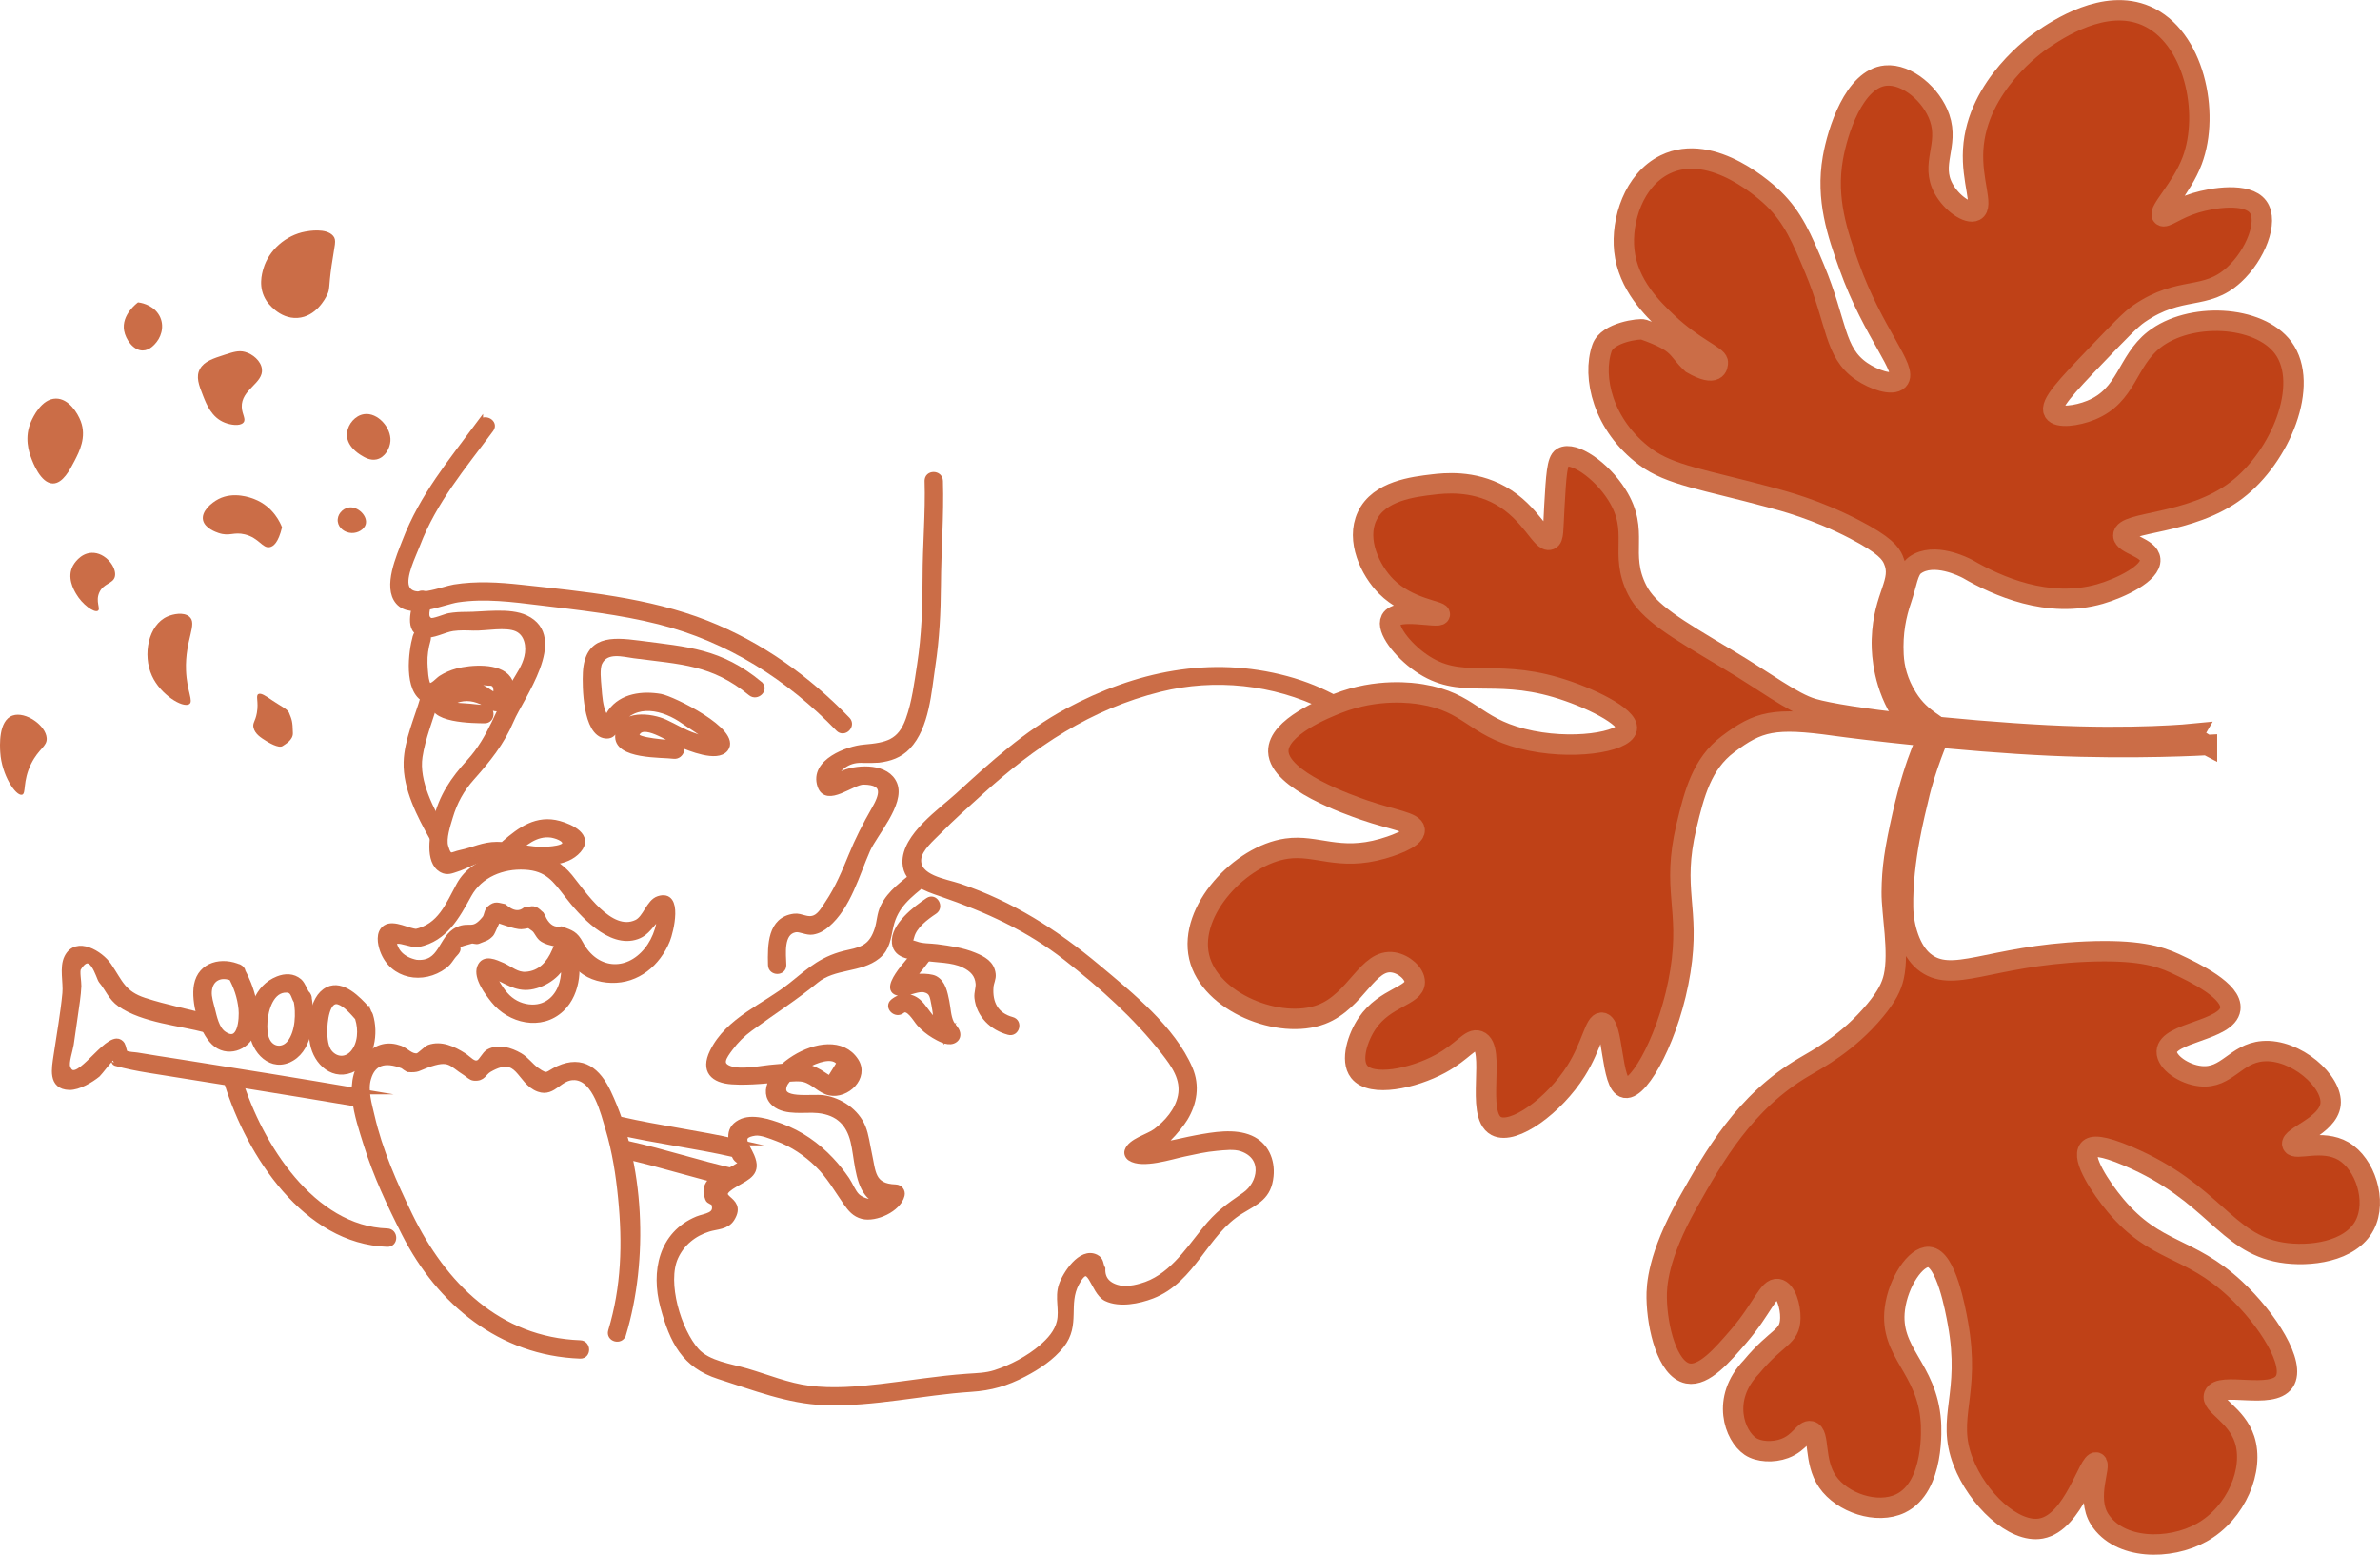 <?xml version="1.0" encoding="UTF-8"?> <svg xmlns="http://www.w3.org/2000/svg" xmlns:xlink="http://www.w3.org/1999/xlink" xml:space="preserve" width="1378px" height="900px" version="1.1" style="shape-rendering:geometricPrecision; text-rendering:geometricPrecision; image-rendering:optimizeQuality; fill-rule:evenodd; clip-rule:evenodd" viewBox="0 0 1876.34 1225.32"> <defs> <style type="text/css"> .str1 {stroke:#CB6D47;stroke-width:16.08;stroke-miterlimit:22.926} .str0 {stroke:#CB6D47;stroke-width:4.7;stroke-miterlimit:22.926} .fil2 {fill:#BF4117} .fil0 {fill:#CB6D47} .fil1 {fill:#CB6D47;fill-rule:nonzero} </style> </defs> <g id="Содержимое_x0020_PowerClip">  <path class="fil0" d="M44.14 314.08c10.17,-0.04 17.15,11.57 19.53,17.84 4.77,12.55 -1.15,24 -4.88,31.23 -3.63,7.01 -9.25,17.9 -17.09,17.84 -9.67,-0.06 -15.85,-16.72 -17.09,-20.07 -1.65,-4.44 -5.81,-16.22 0,-29 1.38,-3.03 8.09,-17.8 19.53,-17.84z"></path> <path class="fil0" d="M132.03 485.83c4.44,-1.94 12.62,-3.63 17.08,0 7.05,5.73 -3.35,18.11 -2.44,42.38 0.64,16.86 6.18,24.53 2.44,26.76 -5.14,3.07 -22.46,-7.39 -29.29,-22.3 -7.62,-16.63 -2.87,-40.27 12.21,-46.84z"></path> <path class="fil0" d="M9.96 563.9c10.19,-3.5 26.26,7.79 26.86,17.84 0.39,6.62 -6.21,8.03 -12.21,20.07 -7.06,14.16 -3.7,23.79 -7.32,24.54 -4.89,1.01 -15.96,-15.44 -17.09,-33.46 -0.3,-4.73 -1.58,-25.11 9.76,-28.99z"></path> <path class="fil0" d="M203.8 546.95c2.07,-0.99 5.56,1.38 11.16,5.19 6.26,4.26 11.75,6.68 12.89,9.53 2.16,5.44 2.86,6.34 3.05,16.17 0.1,5.53 -6.31,8.82 -8.06,10.06 -3.08,2.2 -11.59,-3.08 -13.13,-4.04 -3.81,-2.36 -8.68,-5.38 -9.85,-10.38 -0.9,-3.85 1.38,-4.69 2.63,-11.53 1.65,-9.07 -1.22,-13.77 1.31,-15z"></path> <path class="fil0" d="M172.31 393.26c12.05,-6.18 25.48,-1 28.07,0 15.44,5.96 20.95,19.6 21.97,22.31 -2.87,11.88 -6.67,15.07 -9.76,15.61 -5.76,1.02 -8.31,-7.27 -19.53,-10.04 -8.91,-2.2 -12.01,1.86 -20.75,-1.11 -1.9,-0.65 -10.75,-3.66 -12.21,-10.04 -1.58,-6.92 6.47,-13.78 12.21,-16.73z"></path> <path class="fil0" d="M157.66 290.66c3.31,-5.93 10.31,-8.19 19.53,-11.16 6.89,-2.21 10.96,-3.52 15.87,-2.23 6.11,1.62 12.61,7.03 13.43,13.39 1.45,11.36 -16.46,16.13 -15.87,30.11 0.24,5.97 3.7,9.58 1.22,12.27 -2.77,2.99 -10.09,1.79 -14.65,0 -10.36,-4.07 -14.39,-14.34 -17.09,-21.19 -3.31,-8.42 -5.9,-15 -2.44,-21.19z"></path> <path class="fil0" d="M108.83 238.24c1.34,0.15 10.62,1.33 15.87,8.92 5.17,7.48 3.29,16.63 -1.22,22.31 -1.34,1.68 -5.31,6.68 -10.98,6.69 -7.51,0.01 -13.4,-8.73 -14.65,-15.61 -2.28,-12.55 10.31,-21.83 10.98,-22.31z"></path> <path class="fil0" d="M240.66 182.48c2.52,-0.47 16.51,-3.04 21.97,3.34 2.99,3.49 1.14,6.99 -1.22,23.42 -2.53,17.65 -1.07,18.3 -3.66,23.42 -1.22,2.42 -8.55,16.94 -23.19,17.85 -14.63,0.91 -23.86,-12.54 -24.41,-13.38 -6.94,-10.47 -3.65,-21.57 -2.44,-25.66 4.26,-14.38 17.62,-26.17 32.95,-28.99z"></path> <path class="fil0" d="M287.05 326.35c10.73,-1.56 21.46,10.68 20.75,21.19 -0.38,5.66 -4.24,13.07 -10.99,14.49 -5.07,1.08 -9.56,-1.7 -12.2,-3.34 -1.97,-1.22 -12.25,-7.58 -10.99,-17.85 0.82,-6.72 6.38,-13.47 13.43,-14.49z"></path> <path class="fil0" d="M274.84 399.95c7.36,-1.27 15.43,6.96 13.43,13.39 -1.21,3.87 -5.99,6.83 -10.99,6.69 -5.27,-0.15 -10.28,-3.75 -10.98,-8.92 -0.75,-5.56 3.8,-10.34 8.54,-11.16z"></path> <path class="fil0" d="M72.22 435.64c11.15,-0.46 20.24,11.91 18.3,18.96 -1.5,5.46 -8.87,5.02 -12.2,12.27 -3.29,7.15 1.35,13.08 -1.22,14.5 -3.02,1.66 -12.22,-5 -17.09,-13.39 -1.91,-3.28 -7.54,-12.98 -2.44,-22.3 0.45,-0.82 5.46,-9.66 14.65,-10.04z"></path> <g id="_2655190714288"> <g> <g> <path class="fil1 str0" d="M722.1 688.39c-9.4,7.83 -20.21,15 -25.66,26.35 -2.88,5.97 -2.63,11.57 -4.58,17.61 -4.15,12.91 -10.8,16.03 -22.34,18.44 -20.48,4.27 -30.05,13.27 -45.6,25.81 -20.75,16.68 -49.67,27.07 -62.07,52.44 -7.24,14.81 0.46,22.2 15.21,23.19 14.67,1 29.61,-1.16 44.22,-2.02 4.27,-0.23 8.54,-0.82 12.73,0.24 7.47,1.92 12.67,8.95 20.04,10.53 13.41,2.87 28.92,-12.07 20.48,-24.95 -20.67,-31.58 -86.22,14.86 -63.81,33.68 8.92,7.49 24,4.09 34.33,5.18 16.11,1.7 24.4,10.58 27.8,24.51 3.02,12.38 3.11,30.63 11.06,40.92 6.53,8.49 13.11,4.99 22.2,5.28 -1.57,-2.07 -3.15,-4.13 -4.72,-6.17 -2.83,11.42 -19.5,9.45 -25.79,3.44 -3.27,-3.14 -5.6,-9.4 -8.16,-13.13 -3.76,-5.48 -7.94,-10.74 -12.49,-15.55 -10.97,-11.62 -24.21,-20.92 -39.24,-26.38 -9.04,-3.29 -22.95,-8.1 -32.21,-3.1 -10.95,5.89 -6.19,15.61 -4.49,25.05 1.56,8.65 14.82,3.23 -5.7,14.02 -2.71,1.41 -0.78,-2.01 -6.57,1.95 -3.72,2.52 -8.41,5.75 -9.47,10.62 -0.81,3.65 0.13,5.43 1.05,8.45 0.53,1.77 4.29,2.4 4.72,3.61 3.4,9.99 -7.23,10.09 -13.13,12.51 -28.48,11.75 -34.31,41.54 -27.03,68.66 7.41,27.65 16.92,46.37 44.03,55.01 26.77,8.52 54.63,19.52 83.01,20.51 38.81,1.34 77.04,-7.96 115.61,-10.48 15.59,-1.03 27.76,-4.51 41.78,-11.87 10.87,-5.71 21.76,-12.85 29.46,-22.58 12.84,-16.28 2.75,-32.11 11.79,-48.97 11.29,-21.01 12.64,6.73 23.65,12 10.49,5.03 25.58,1.97 35.92,-2 32.66,-12.54 41.76,-49.69 70.01,-66.77 12.59,-7.63 21.94,-11.24 23.56,-27.53 1.26,-12.5 -3.95,-24.55 -15.8,-29.73 -12.82,-5.6 -29.29,-2.62 -42.55,-0.19 -7.94,1.45 -15.74,3.51 -23.71,4.89 -3.26,0.57 -6.55,1.13 -9.83,1.58 -4.05,0.69 -8.12,1.07 -12.23,1.15 -0.13,5.24 1.36,6.57 4.43,3.99 10.43,1.11 27.72,-20.02 32.08,-27.22 7.35,-12.13 9.49,-25.75 3.9,-38.92 -13.55,-31.73 -46.66,-58.25 -72.7,-80.05 -33.11,-27.72 -68.05,-49.92 -109.16,-63.81 -10.93,-3.68 -33.76,-6.61 -32.16,-21.87 0.86,-8.1 10.63,-16.14 15.98,-21.61 10.43,-10.66 21.66,-20.55 32.7,-30.57 41.86,-38.03 86.15,-67.82 141.8,-81.65 43.35,-10.76 89.64,-5.85 130.01,13.91 39.22,19.18 67.07,53.34 91.91,88.38 3.61,5.1 12.09,0.23 8.44,-4.93 -33.93,-47.84 -72.17,-89.39 -130.48,-105.1 -60.05,-16.18 -118.51,-3.72 -172.73,25.38 -32.31,17.34 -59.26,41.81 -86.1,66.42 -13.11,12.04 -42.57,32.12 -41.67,53.17 0.65,14.92 16.41,20.04 28.2,24.09 35.8,12.31 68.6,27.09 98.63,50.59 28.03,21.95 55.08,46.08 77.07,74.2 7.95,10.19 15.9,21.17 13.24,34.81 -2.19,11.41 -10.83,21.3 -19.79,27.99 -5.75,4.3 -19.96,7.74 -22.27,15.31 -0.65,2.15 0.45,4.33 2.25,5.52 9.51,6.28 32.23,-1.32 42.12,-3.39 8.64,-1.81 17.03,-3.8 25.87,-4.56 6.06,-0.54 13.85,-1.55 19.68,0.42 19.53,6.61 15.36,27.87 2.64,36.74 -13.51,9.4 -21.27,14.67 -31.75,27.74 -13.95,17.38 -27.44,38 -50.17,44.26 -3.54,0.98 -7.45,1.95 -11.16,1.78 -1.57,0.02 -3.13,0.02 -4.72,0.04 -10.07,-1.95 -14.96,-7.2 -14.61,-15.78 -1.97,-3.42 -0.81,-6.71 -5.09,-8.87 -11.77,-5.92 -24.14,13.61 -26.93,21.99 -3.27,9.78 0.72,19.09 -1.53,28.77 -1.91,8.24 -7.89,14.83 -14.12,20.16 -10.34,8.85 -23.79,15.99 -36.74,20.16 -7.3,2.35 -14.46,2.4 -22.07,2.94 -22.81,1.6 -45.31,5.39 -67.99,8.02 -18.63,2.18 -38.04,3.78 -56.7,1.42 -16.78,-2.14 -33.02,-8.83 -49.12,-13.59 -12.51,-3.7 -30.66,-5.94 -39.83,-16.2 -14.2,-15.86 -25.68,-53.91 -16.57,-73.9 5.1,-11.17 14.54,-18.8 26.19,-22.39 6.46,-2 14.22,-1.56 18.23,-7.96 11,-17.54 -19.35,-14.47 3.23,-27.5 9.9,-5.71 17.92,-8.8 12.4,-21.68 -3.92,-9.13 -11.52,-16.43 2.73,-18.53 4.99,-0.75 13.18,2.73 17.96,4.51 11.94,4.45 22.43,11.57 31.56,20.44 9.25,9 15.21,19.7 22.49,30.15 3.44,4.93 6.78,8.98 12.85,10.54 10.13,2.58 28.13,-5.46 30.82,-16.35 0.76,-3.15 -1.49,-6.08 -4.72,-6.17 -18.95,-0.61 -17.88,-12.19 -21.13,-26.81 -1.49,-6.68 -2.29,-14.21 -4.89,-20.61 -4.99,-12.28 -17.84,-21 -30.8,-22.89 -9.45,-1.39 -36.51,3.75 -31.08,-10.47 3.84,-10.03 36.34,-29.84 43.73,-17.08 -2.58,4.15 -5.18,8.31 -7.75,12.46 -2.72,-1.78 -5.43,-3.55 -8.18,-5.31 -3.38,-1.84 -6.92,-3.56 -10.7,-4.38 -8.04,-1.72 -16.62,-0.05 -24.7,0.5 -9.69,0.67 -26.06,4.55 -35.46,1.13 -9.23,-3.37 -4.43,-9.86 0.34,-16.28 4.61,-6.23 9.63,-11.2 15.88,-15.76 17.46,-12.78 35.15,-24.02 51.89,-37.77 14.32,-11.77 34.9,-8.04 48.56,-19.13 7.61,-6.17 8.14,-14.5 10.18,-23.42 3.81,-16.68 14.56,-24.34 27.02,-34.71 4.83,-4.05 -2.1,-10.93 -6.92,-6.92l0 0z"></path> </g> </g> <g> <g> <path class="fil1 str0" d="M731.75 709.73c-9.55,6.36 -27.61,20.06 -26.23,33.37 1.16,11.32 14.96,10.72 23.76,11.89 9.48,1.26 21.57,1.05 30.44,5.23 7.28,3.46 11.17,7.93 11.77,14.83 0.32,3.61 -1.34,7.43 -0.92,11.29 1.49,13.64 11.86,23.48 24.68,26.92 6.08,1.64 8.68,-7.78 2.6,-9.42 -12.97,-3.5 -18,-13.34 -16.93,-26.19 0.27,-3.37 2.12,-6.38 1.72,-9.88 -0.91,-8.37 -7.5,-11.83 -14.61,-14.77 -9.46,-3.9 -19.24,-5.21 -29.33,-6.57 -5.15,-0.69 -11.86,-0.34 -16.69,-2.26 -5.85,-2.33 -5.72,2.26 -3.5,-6.24 2.2,-8.43 11.35,-15.21 18.19,-19.76 5.21,-3.46 0.32,-11.94 -4.95,-8.44l0 0z"></path> </g> </g> <g> <g> <path class="fil1 str0" d="M722.77 750.35c-3.5,4.6 -32.1,32.88 -11.01,32.23 5.53,-0.16 12.08,-4.13 17.49,-2.75 6.01,1.52 6.09,5.59 7.39,11.9 1.09,5.25 1.24,10.89 3.13,15.95 1.13,3.02 5.03,6.86 5.47,9.09 1.14,-2 2.27,-4.01 3.42,-6.01 -2.81,1.1 -11.18,-5.68 -13.03,-7.3 -4.65,-4.07 -7.21,-10.03 -11.87,-13.95 -6,-5.06 -13.68,-4.87 -19.58,0 -4.87,3.99 2.08,10.89 6.9,6.92 5.06,-4.17 11,6.95 13.81,10.09 3.28,3.68 7.2,6.87 11.46,9.4 3.77,2.19 10.3,6.07 14.9,4.27 2.6,-1.03 3.98,-3.19 3.4,-6.01 -0.63,-3.18 -3.61,-5.3 -4.98,-8.18 -2.43,-5.06 -2.47,-11.43 -3.61,-16.87 -1.34,-6.38 -2.7,-14.52 -9.06,-17.81 -4.58,-2.37 -19.41,-2.14 -23.29,0.96 -0.88,0.19 -1.75,0.36 -2.63,0.55 0.84,5.07 2.1,5.96 3.8,2.74 1.85,-0.77 5.88,-7.05 6.99,-8.39 3.19,-3.9 6.29,-7.87 9.32,-11.9 3.81,-5.01 -4.68,-9.88 -8.42,-4.93l0 0z"></path> </g> </g> <g> <g> <path class="fil1 str0" d="M491.22 1051.65c17.75,-58.92 14.84,-134.4 -11.79,-190.59 -8.08,-17.06 -20.14,-27.26 -39.11,-18.72 -9.19,4.14 -8.1,7.81 -17.57,1.03 -4.66,-3.33 -7.93,-8.33 -13.11,-11.31 -7.14,-4.13 -16.6,-7.18 -24.41,-2.87 -3.04,1.68 -5.32,7.38 -7.9,8.5 -4.39,1.91 -7.41,-2.79 -12.09,-5.77 -7.85,-4.98 -17.54,-9.57 -26.96,-6.17 -2.04,0.73 -7.27,6.33 -9.09,6.65 -5.25,0.94 -9.32,-4.45 -13.68,-6 -9.72,-3.47 -17.57,-1.47 -25.2,5.68 -19.18,17.95 -7.96,48.41 -1.35,69.67 7.58,24.44 18.51,47.59 30.09,70.38 27.53,54.2 75.63,93.98 138.34,96.29 6.3,0.23 6.28,-9.55 0,-9.78 -64.73,-2.39 -107.91,-46.06 -134.58,-100.93 -12.3,-25.28 -23.5,-50.69 -29.86,-78.23 -2.1,-9.12 -5.62,-20.41 -2.67,-29.81 3.62,-12.3 12.78,-15.57 27.45,-9.84 1.26,1.03 2.62,1.95 4.05,2.75 7.78,0.5 7.76,-0.86 14.33,-3.26 18.91,-6.96 19.06,-1.28 31.2,6.28 1.93,1.21 3.95,3.56 6.4,3.75 7.31,0.59 7.08,-3.86 12.05,-6.73 24.11,-13.83 23.16,9.9 39.05,15.55 11.75,4.19 16.2,-10.08 28.52,-9.26 16.44,1.09 22.7,28.58 26.39,40.86 5.31,17.75 8.12,36 9.93,54.41 3.54,35.86 2.62,70.12 -7.85,104.87 -1.81,6.04 7.61,8.62 9.42,2.6l0 0z"></path> </g> </g> <g> <g> <path class="fil1 str0" d="M305.33 970.53c-59.3,-1.95 -100.61,-67.9 -116.56,-119.23 -1.85,-5.98 -11.29,-3.44 -9.42,2.59 17.33,55.81 61.65,124.3 125.98,126.42 6.28,0.21 6.28,-9.57 0,-9.78l0 0z"></path> </g> </g> <g> <g> <path class="fil1 str0" d="M289.13 795.2c-6.84,-7.66 -19.28,-20.67 -30.61,-15.09 -13.08,6.44 -14,29.9 -11.8,42.11 2.75,15.19 16.71,28.16 32.51,19.66 14.1,-7.59 16.79,-27.88 12.53,-41.67 -1.85,-6 -11.29,-3.44 -9.43,2.6 2.65,8.56 2.29,19.83 -3.9,27.05 -5.14,5.98 -12.97,6.12 -18.36,0.17 -3.86,-4.28 -4.36,-11.82 -4.39,-17.27 -0.06,-6.61 1.5,-26.38 11.31,-23.46 5.69,1.72 11.31,8.43 15.22,12.82 4.21,4.7 11.1,-2.23 6.92,-6.91l0 -0.01z"></path> </g> </g> <g> <g> <path class="fil1 str0" d="M241.96 783.51c-1.15,-1.05 -3.35,-7.66 -6.13,-10.03 -4.88,-4.14 -10.99,-4.01 -16.7,-1.76 -16.58,6.54 -21.82,25.01 -20.23,41.36 1.45,14.96 15.18,30.15 31.06,20.77 14.86,-8.77 16.22,-33.43 13.26,-48.18 -1.24,-6.15 -10.66,-3.55 -9.42,2.6 1.99,9.9 1.55,24.89 -5.02,33.47 -5.28,6.86 -14.31,6.11 -18.19,-1.43 -2.33,-4.53 -2.37,-10.26 -2.05,-15.19 0.62,-9.57 5.09,-25.75 17.62,-25.18 6.3,0.28 5.21,7.11 8.88,10.49 4.63,4.26 11.56,-2.64 6.92,-6.92l0 0z"></path> </g> </g> <g> <g> <path class="fil1 str0" d="M188.71 762.5c-13.26,-6 -30.41,-2.58 -33.47,13.89 -2.4,12.99 3.77,35.68 13.53,45.08 9.89,9.52 25.47,4.53 30.09,-7.79 5.79,-15.38 -0.9,-35.92 -8.41,-49.43 -3.04,-5.5 -11.5,-0.57 -8.42,4.93 4.54,8.22 7.41,16.59 8.37,25.93 0.74,7.43 -0.44,29.59 -14.32,19.71 -5.52,-3.95 -7.39,-13.14 -8.94,-19.37 -1.1,-4.43 -2.82,-9.51 -2.5,-14.06 0.73,-10.77 9.69,-14.73 19.12,-10.45 5.7,2.58 10.67,-5.84 4.95,-8.44z"></path> </g> </g> <g> <g> <path class="fil1 str0" d="M581.58 900.32c-30.49,-6.98 -61.59,-10.82 -92.08,-17.79 -6.13,-1.39 -8.75,8.03 -2.6,9.42 30.49,6.99 61.6,10.81 92.09,17.79 6.11,1.41 8.73,-8.01 2.59,-9.42z"></path> </g> </g> <g> <g> <path class="fil1 str0" d="M579.01 923.28c-28.17,-6.19 -55.54,-15.43 -83.72,-21.62 -6.14,-1.36 -8.75,8.06 -2.6,9.42 28.16,6.18 55.56,15.43 83.72,21.62 6.13,1.36 8.75,-8.06 2.6,-9.42z"></path> </g> </g> <g> <g> <path class="fil1 str0" d="M282.52 860.14c-46.77,-7.95 -93.6,-15.53 -140.48,-22.89 -11.25,-1.75 -22.52,-3.45 -33.76,-5.37 -2.37,-0.42 -7.41,-0.4 -9.47,-1.71 -3.69,-2.35 0.78,1.07 -0.42,-0.43 -0.88,-1.1 -1.28,-4.91 -2.26,-6.51 -0.86,-1.41 -2.52,-2.52 -4.22,-2.42 -11.67,0.72 -32.78,37.42 -38.84,20.4 -1.41,-3.94 2.02,-13.59 2.71,-18.13 1.19,-7.8 2.3,-15.59 3.36,-23.39 1.04,-7.49 2.33,-15.07 2.66,-22.64 0.13,-3.01 -1.55,-11.8 -0.17,-14.02 10.68,-17.35 16.47,7.55 18.38,9.78 5.34,6.29 7.54,13.39 14.76,18.4 18.25,12.63 47.04,14.69 67.88,20.31 6.08,1.64 8.68,-7.8 2.6,-9.42 -17.06,-4.6 -34.67,-7.93 -51.47,-13.41 -17.02,-5.58 -19.16,-14.41 -28.23,-27.74 -6.31,-9.25 -25.28,-20.92 -32.54,-6.32 -3.88,7.81 -0.65,19.52 -1.47,28.16 -1.55,16.43 -4.57,32.74 -6.95,49.06 -1.51,10.31 -4.51,24.37 10.06,24.8 7.19,0.2 16.95,-5.68 22.32,-10.05 1.24,-1.02 10.6,-13.72 12.07,-13.63 0.1,0 1,4.44 2.03,4.7 8.52,2.3 17.27,4.09 26.23,5.53 54.22,8.69 108.47,17.17 162.62,26.38 6.15,1.03 8.81,-8.39 2.6,-9.44l0 0z"></path> </g> </g> <g> <g> <path class="fil1 str0" d="M378.46 333.25c-22.52,30.38 -45.41,57.75 -59.05,93.48 -4.41,11.52 -15.38,35.78 -5.29,47.46 10.09,11.67 35.04,-0.08 46.65,-1.84 21.51,-3.23 43.25,-0.32 64.69,2.29 31.52,3.84 63.43,7.25 94.28,15.06 54.83,13.85 102.21,44 141.32,84.44 4.38,4.53 11.29,-2.39 6.92,-6.91 -31.56,-32.63 -68.55,-59.17 -110.93,-75.87 -46.25,-18.21 -97.43,-22.92 -146.49,-28.25 -17.52,-1.9 -34.91,-2.97 -52.39,-0.18 -9.15,1.47 -33.3,12.02 -37.86,-0.23 -3.14,-8.46 5.44,-25.33 8.52,-33.37 13.3,-34.85 36.13,-61.54 58.08,-91.13 3.74,-5.07 -4.74,-9.96 -8.45,-4.95l0 0z"></path> </g> </g> <g> <g> <path class="fil1 str0" d="M731.29 379.01c0.75,25.16 -1.6,50.74 -1.59,76.03 0,23.06 -0.8,46.01 -4.33,68.82 -2.22,14.4 -4.07,29.63 -9.06,43.4 -6.45,17.93 -16.89,20.31 -35.28,21.88 -12.19,1.03 -40.7,11.16 -34.22,30.13 4.98,14.6 25.06,-3.38 33.93,-3.29 19.05,0.16 14.8,11.28 8.52,22.22 -6.8,11.81 -12.9,23.79 -18.04,36.4 -5.21,12.8 -10.6,25.58 -18.34,37.12 -2.56,3.82 -5.8,9.82 -10.35,11.77 -6.29,2.67 -10.66,-1.8 -16.39,-1.06 -18.69,2.41 -18.71,22.38 -18.32,38.06 0.13,6.29 9.91,6.31 9.76,0 -0.19,-8.37 -2.66,-25.87 9.36,-28.08 3.94,-0.71 9.11,2.6 13.72,1.81 4.43,-0.74 7.79,-2.71 11.21,-5.61 16.79,-14.29 23.29,-39.46 31.91,-58.92 5.54,-12.56 27.28,-36.4 21.32,-51.53 -5.58,-14.19 -27.8,-13.39 -39.23,-9.03 -3.42,1.29 -6.66,4.24 -10.04,5.14 5.67,-11.12 14.08,-16.24 25.19,-15.35 3.84,0.08 7.68,0 11.54,-0.21 8.87,-1.07 16.74,-3.7 22.97,-10.26 14.96,-15.74 16.47,-43.67 19.54,-63.79 3.23,-21.13 4.28,-42.35 4.4,-63.71 0.15,-27.19 2.4,-54.87 1.58,-81.94 -0.19,-6.29 -9.95,-6.31 -9.76,0l0 0z"></path> </g> </g> <g> <g> <path class="fil1 str0" d="M598.84 539.12c-31.16,-25.75 -56.71,-26.95 -95.18,-31.98 -22.07,-2.88 -40.32,-3.59 -41.77,22.83 -0.59,10.83 -0.04,47.88 15.46,49.64 6.78,0.76 7.14,-5.24 10.18,-9.52 13.34,-18.8 36,-12.89 51.66,-1.81 5.96,4.2 13.01,8.21 18.57,12.89 10.13,8.58 -5.69,0.39 -10.09,-0.99 -8.31,-2.64 -15.49,-7.28 -23.34,-10.87 -10.63,-4.85 -34.81,-8.35 -36.93,9.99 -1.97,16.91 34.92,15.09 43.69,16.34 6.15,0.85 8.83,-8.56 2.6,-9.44 -5.91,-0.82 -33.7,-2.2 -32.02,-7.15 4.26,-12.59 27.21,4.13 35.15,7.49 6.52,2.75 28.53,11.96 35.04,3.55 10.57,-13.62 -41.86,-39.33 -51.16,-40.92 -14.04,-2.41 -30.24,-0.59 -39.17,11.81 -4.64,6.46 -1.51,9.67 -5.38,2.44 -3.19,-5.94 -3.77,-15.16 -4.26,-21.78 -0.39,-5 -1.67,-14.82 0.72,-19.65 5.31,-10.76 18.91,-6.67 27.36,-5.56 36.87,4.81 62.26,5.06 91.95,29.61 4.81,3.97 11.77,-2.9 6.92,-6.92l0 0z"></path> </g> </g> <g> <g> <path class="fil1 str0" d="M328.64 471.3c-1.86,8.75 -8.07,26.17 5.19,28.72 7.13,1.37 16.17,-4.07 23.14,-5.05 5.54,-0.78 10.58,-0.55 16.16,-0.36 9.8,0.34 25.7,-3.23 34.51,0.8 8.34,3.82 10.04,14.22 8.02,22.43 -1.95,7.95 -6.15,13.62 -10.22,20.61 -12.27,20.98 -18.23,43.37 -35.12,61.85 -12.99,14.19 -22.14,27.62 -26.61,46.78 -2.25,9.59 -6.99,32.08 4.8,38.33 4.26,2.25 7.64,0.52 11.73,-0.8 7.49,-2.45 13.48,-6.48 21.51,-7.95 11.35,-2.05 21.97,-0.34 33.32,1.45 12.83,2.03 31.08,3.02 40.86,-8.14 9.57,-10.95 -5.84,-18.15 -15.15,-20.71 -17.42,-4.81 -30.45,4.61 -43.14,15.65 -4.75,4.15 2.18,11.04 6.92,6.91 8.46,-7.37 17.71,-15.55 29.8,-14.08 2.73,0.35 12.36,2.77 11.16,7.55 -1.13,4.47 -18.11,4.57 -20.75,4.43 -11.14,-0.59 -21.78,-3.93 -33.03,-3.91 -10.98,0 -18.32,4.31 -28.52,6.4 -6.98,1.41 -9.17,5.44 -12.17,-5.08 -1.84,-6.37 1.76,-16.99 3.63,-23.31 3.59,-12.06 8.94,-21.76 17.21,-31.05 12.55,-14.12 23.48,-27.53 30.97,-45.28 7.55,-17.88 43.5,-65.22 11.5,-80.39 -12.63,-5.98 -33.22,-2.49 -46.92,-2.52 -4.64,-0.02 -8.81,0.21 -13.43,0.99 -2.92,0.5 -12.44,4.7 -14.77,3.67 -5.37,-2.39 -2.41,-9.57 -1.18,-15.34 1.29,-6.13 -8.12,-8.77 -9.42,-2.6l0 0z"></path> </g> </g> <g> <g> <path class="fil1 str0" d="M327.74 501.66c-3.42,11.84 -7.2,42.64 7.53,49.48 7.72,3.59 11.8,-4.41 17.5,-8.12 6.42,-4.14 14.06,-5.81 21.62,-5.79 1.91,0 3.84,0.17 5.77,0.31 1.7,0.09 3.38,0.25 5.09,0.46 5.06,-0.4 6.97,2.94 5.77,10.01 -2.39,0.32 -8.14,-4.8 -10.82,-5.79 -5.27,-1.97 -10.49,-2.45 -16.09,-1.76 -6.57,0.8 -17.48,3.94 -20.74,10.64 -8.12,16.64 31.77,16.45 38.65,16.55 6.28,0.07 6.28,-9.71 0,-9.78 -4.89,-0.06 -10.19,-0.98 -15.1,-1.23 -3.47,-0.17 -7.03,-0.36 -10.41,-1.28 -4.72,0.79 -5.46,0.37 -2.23,-1.24 1.43,-1.16 3.03,-1.93 4.85,-2.33 8.33,-3.06 15.74,-1.68 23.33,2.45 2.54,1.37 4.92,3.36 7.85,3.87 12.24,2.18 16.03,-14.84 10.35,-23.07 -7.24,-10.51 -29.48,-8.74 -40.19,-5.93 -4.42,1.17 -8.79,3.04 -12.63,5.49 -2.37,1.49 -6.67,6.87 -9.63,5.9 -3.04,-1.03 -3.4,-14.81 -3.52,-17.9 -0.23,-6.25 0.75,-12.34 2.47,-18.34 1.74,-6.06 -7.68,-8.64 -9.42,-2.6l0 0z"></path> </g> </g> <g> <g> <path class="fil1 str0" d="M333.81 549.92c-4.62,15.99 -12.76,33.77 -13.25,50.63 -0.64,20.67 10.6,42.2 20.38,59.62 3.08,5.49 11.52,0.56 8.44,-4.93 -9.34,-16.66 -21.64,-39.03 -18.6,-59.03 2.21,-14.64 8.36,-29.5 12.45,-43.69 1.76,-6.06 -7.68,-8.66 -9.42,-2.6z"></path> </g> </g> <g> <g> <path class="fil1 str0" d="M329.94 744c20.88,-4.45 30.13,-21.78 39.56,-38.93 8.73,-15.86 26.58,-22.98 44.38,-22.01 17.83,0.95 23.94,9.99 33.55,22.35 11.1,14.31 33.55,39.93 54.66,32.5 8.41,-2.96 10.81,-9.95 17.14,-14.94 2.5,-1.63 2.94,-2.6 1.33,-2.92 -0.05,4.45 -0.78,8.78 -2.13,13.01 -1.72,5.57 -4.57,11.21 -8.3,15.8 -16.06,19.81 -40.88,17.08 -52.63,-5.09 -4.13,-7.79 -7.28,-8.4 -14.94,-11.32 -5.9,1.08 -10.55,-1.51 -13.95,-7.8 -0.53,-1.38 -1.2,-2.67 -1.98,-3.92 -1.76,-1.37 -3.02,-3.23 -5.37,-3.95 -2.58,-0.78 -4.87,0.61 -7.17,0.61 -4.22,3.17 -8.92,2.96 -14.09,-0.59 -0.88,-0.71 -1.78,-1.4 -2.68,-2.08 -4.72,-0.88 -6.73,-2.45 -11.02,1.24 -2.54,2.18 -2.05,5.77 -3.96,8.1 -9.4,11.52 -11.92,4.37 -21.36,8.73 -13.87,6.4 -11.88,27.91 -32.92,25.96 -10.9,-2.35 -16.98,-8.46 -18.16,-18.38 -0.81,-1.28 0.24,-0.93 3.13,1.04 4.05,-0.33 10.91,2.73 15.61,2.77 6.28,0.05 6.3,-9.73 0,-9.77 -6.65,-0.05 -18.32,-7.43 -24.7,-3.05 -5.53,3.78 -3.92,12.32 -2.03,17.57 7.47,20.56 31.58,24.71 48.3,12.23 4.41,-3.29 4.95,-6.15 8.65,-9.93 6.38,-6.52 -6.99,-4.7 12.67,-9.9 1.74,-0.46 3.8,0.92 5.56,0.13 4.41,-1.98 6.36,-1.74 9.89,-5.46 1.13,-1.19 4.63,-10.51 5.45,-10.82 0.92,-0.34 13.41,5.05 18.7,4.74 6.29,-0.38 4.4,-2.25 9.8,1.84 2.81,2.1 3.63,6.38 7.19,8.46 5.94,3.5 9.72,2.05 15.85,6.21 7.02,4.76 6.27,8.62 11.62,14.81 6.46,7.47 16.81,10.73 26.42,11 20.4,0.57 36.45,-13.07 43.9,-31.29 2.66,-6.46 10.53,-37.96 -6.66,-32.42 -7.63,2.44 -9.96,15.2 -17.37,18.66 -20.88,9.73 -42.15,-23.12 -52.69,-36.07 -14.69,-18.07 -37.2,-21.24 -59.07,-14.44 -11.71,3.65 -21.97,9.9 -27.99,20.88 -8.66,15.76 -14.71,32.74 -34.79,37.03 -6.15,1.29 -3.54,10.73 2.6,9.41l0 0z"></path> </g> </g> <g> <g> <path class="fil1 str0" d="M391.43 769.59c10.89,5.21 18.42,10.81 31.18,6.95 5.87,-1.76 11.39,-4.99 15.73,-9.29 2.29,-2.27 9.57,-11.04 8.5,-15.13 -4.32,-1.93 -5.62,-1.47 -3.9,1.38 1.07,2.52 1.64,5.16 1.7,7.95 0.36,4.39 -0.09,8.86 -1.24,13.12 -3.02,11.24 -11.64,19.74 -24,19.47 -7.24,-0.17 -14.02,-3 -19.24,-8 -2.73,-2.64 -5.06,-5.85 -7.08,-9.06 -1.8,-2.79 -3.33,-5.73 -4.55,-8.83 -4.32,-1.33 -3.36,-0.86 2.9,1.44 5.72,2.46 10.7,-5.96 4.93,-8.45 -5.75,-2.48 -14.84,-7.03 -17.92,1.3 -2.98,8.04 6.29,20.19 10.78,25.81 12.66,15.93 37.37,21.97 53.38,6.8 6.74,-6.4 10.35,-15.34 11.52,-24.45 0.85,-6.88 1.16,-22.76 -6.33,-27.17 -5.82,-3.44 -8.42,1.51 -10.37,6.09 -4.22,9.92 -11.29,17.98 -22.93,18.71 -6.93,0.44 -12.19,-4.26 -18.13,-7.09 -5.63,-2.71 -10.6,5.71 -4.93,8.45l0 0z"></path> </g> </g> </g> <g id="_2386748248000"> <g> <path class="fil2 str1" d="M1528.96 579.45c0,0 -11.08,25.12 -16.56,49.8 -2.09,9.42 -12.72,48.14 -12.06,85.77 0.28,16.31 6.04,34.12 16.29,42.64 22.18,18.43 51.04,-4.41 127.95,-7.7 40.03,-1.7 57.29,3.42 69.69,9.14 16.35,7.56 45.9,21.96 44.08,36 -2.23,17.26 -49.52,18.39 -50.14,33.62 -0.33,8.35 13.5,18.09 26.71,19.42 20.82,2.1 27.44,-17.92 48.93,-19.69 26,-2.14 55.59,23.95 53.5,41.94 -1.99,17.05 -32.29,25.56 -30.12,31.6 1.88,5.24 23.5,-4.56 40.26,5.21 17.23,10.04 26.65,39.23 16.83,58.26 -11.03,21.37 -43.96,25.32 -65.86,21.64 -44.04,-7.39 -53.39,-47.25 -120.68,-75.84 -20.88,-8.86 -28.34,-8.58 -31.01,-5.43 -5.84,6.9 9.18,30.03 21.13,44.26 31.8,37.89 57.6,31.65 94.2,65.67 25.49,23.7 48.07,59.36 38.8,73.17 -9.74,14.52 -51.16,-0.33 -55.32,10.59 -2.92,7.67 17.5,15.06 23.99,34.93 7.68,23.5 -6.25,57.97 -33.74,73.37 -25.38,14.2 -65.09,13.74 -80.53,-10.43 -11.12,-17.41 1.83,-43.12 -2.61,-44.7 -5.93,-2.11 -17.57,47.24 -43.53,51.99 -21.49,3.93 -50.14,-23.23 -61.46,-52.56 -13.67,-35.4 6.23,-52.38 -4.17,-109.51 -1.91,-10.48 -9.29,-51.06 -22.86,-51.94 -10.3,-0.67 -24.15,19.81 -26.81,40.78 -4.41,34.88 25.28,46.29 28.38,88.86 0.32,4.41 3.18,51.61 -23.93,64.64 -18.49,8.88 -46.06,-0.47 -57.53,-17.15 -11.28,-16.41 -5.73,-38.08 -13.3,-39.82 -5.21,-1.19 -8.06,8.99 -20.52,13.62 -9.06,3.36 -20.46,2.76 -27.05,-1.67 -12.37,-8.33 -23.38,-37.36 0.82,-62.54 20.63,-24.81 30.37,-22.84 30.72,-38.56 0.2,-9.28 -3.55,-21.9 -9.81,-22.92 -7.52,-1.23 -12.09,15.3 -30.76,37.01 -13.08,15.2 -27.5,31.97 -40.2,29.53 -16.1,-3.11 -24.23,-36.07 -24.59,-59.62 -0.14,-9.16 0.66,-32.39 24.46,-74.69 20.71,-36.8 44.82,-79.65 91.6,-107.16 10.66,-6.27 34.79,-18.98 56.05,-44.57 9.48,-11.42 13.08,-19.01 14.8,-26.6 4.45,-19.75 -1.72,-49.54 -1.6,-66.73 0.13,-18.72 2.31,-33.22 8.66,-61.28 10.29,-45.47 21.88,-65.27 21.88,-65.27l7.02 2.92z"></path> </g> <g> <path class="fil2 str1" d="M1739.95 587.18c0,0 -57.5,3.38 -123.41,0.38 -70.32,-3.2 -149.91,-12.89 -169.86,-15.68 -48.06,-6.73 -60.3,-3.55 -84.46,14.65 -20.35,15.33 -26.49,38.64 -32.63,64.54 -12.01,50.68 3.15,64.22 -4.81,114.31 -7.94,49.99 -32.17,93.99 -43.49,91.93 -11.39,-2.07 -9.2,-50.7 -18.39,-51.31 -5.63,-0.37 -7.7,17.75 -20.25,37.76 -17.23,27.47 -49.46,50.91 -63.09,43.66 -16.86,-8.97 0.39,-61.89 -13.89,-67.13 -6.57,-2.41 -11.87,8.17 -30.03,18.03 -21.68,11.75 -54.46,18.57 -64.12,6.28 -7.05,-8.97 -1.07,-27.16 6.26,-38.02 14.03,-20.8 37.56,-21.52 37.59,-32.64 0.02,-6.64 -8.32,-14.06 -16.76,-15.45 -20.35,-3.35 -29.17,30.34 -56.72,40.91 -32.84,12.59 -88.1,-9.26 -96.5,-45.3 -8.49,-36.43 32.59,-80.14 69.04,-85.32 23.61,-3.36 40.94,10.05 75.69,0.06 5.24,-1.5 25.54,-7.75 25.18,-14.67 -0.32,-6.28 -17.43,-8.02 -39.56,-15.68 -11.91,-4.12 -67.38,-23.31 -67.93,-46.3 -0.46,-19.22 37.68,-34.27 46.69,-37.83 31.41,-12.4 59.56,-8.3 66.24,-7.2 38.32,6.33 40.89,25.17 79.45,35.01 38.36,9.78 80.52,2.55 82.35,-7.85 1.7,-9.59 -30.21,-25.17 -55.73,-32.66 -50.79,-14.91 -75.52,2.44 -106.75,-19.42 -14.83,-10.39 -27.25,-26.9 -23.51,-33.97 4.97,-9.42 37.91,-0.82 38.59,-4.08 0.59,-2.8 -24.9,-4.53 -42.32,-22.05 -12.56,-12.64 -23.87,-36.46 -15.07,-55.28 9.4,-20.1 36.47,-23.25 52.21,-25.09 8.31,-0.97 31.03,-3.62 52.92,8.65 24.5,13.74 32.5,37.53 39.01,34.84 3.05,-1.26 2.43,-6.95 3.57,-26.76 1.35,-23.72 2.12,-35.63 6.26,-38.02 8.45,-4.87 30.33,9.39 42.95,29.35 18.51,29.28 1.27,45.8 16.04,75.03 8.82,17.45 29.75,29.9 71.6,54.8 29.24,17.39 50.68,34.07 66.79,38.8 25.49,7.47 113.55,17.33 184.78,21 68.7,3.55 115.51,-1.17 115.51,-1.17 -1.55,2.6 10.56,8.89 10.56,8.89z"></path> </g> <g> <path class="fil2 str1" d="M1519.75 578.54c0,0 -19.99,-15.05 -24.29,-23.13 -12.36,-23.26 -11.99,-46.2 -11.81,-51.64 1.13,-34.97 16.72,-45.12 9.02,-62.74 -2.15,-4.94 -6.53,-11.38 -30.47,-23.82 -30.3,-15.75 -55.88,-22.36 -66.84,-25.32 -51.53,-13.91 -78.71,-17.32 -98.29,-31.92 -33.55,-25.02 -41.94,-62.99 -34.11,-85.71 4.33,-12.55 30.01,-15.59 32.79,-14.59 29.82,10.65 25.19,14.8 38.08,26.83 19.59,11.29 20.69,1.81 20.46,-1.28 -0.34,-4.66 -19.4,-11.55 -39.92,-31.08 -11.08,-10.55 -30.93,-29.45 -33.81,-56.84 -2.48,-23.47 7.26,-55.48 32.11,-67.68 37.86,-18.59 81.73,23.1 85.6,26.88 15.41,15.05 22.29,31.44 32.19,55.02 17.97,42.83 15.34,66.14 37.13,81.05 9.65,6.6 24.28,11.68 29,6.8 7.9,-8.17 -19.66,-36.23 -38.88,-89.96 -9.1,-25.42 -18.39,-52.37 -12.73,-84.87 3.66,-21.01 16.77,-62.74 41.64,-65.08 16.86,-1.58 36.36,15.18 42.56,33.31 7.47,21.83 -7.52,36.33 3.11,55.82 6.34,11.62 19.27,20.36 24.78,17.45 6.96,-3.68 -2.91,-23.23 -1.47,-48.12 2.95,-50.88 50.82,-84.19 54.25,-86.5 12.31,-8.31 49.34,-33.3 82.11,-19.1 37.74,16.35 50.56,76.34 36.32,114.18 -8.38,22.28 -27.26,39.83 -23.67,43.44 2.38,2.38 10.59,-5.37 26.31,-10.12 13.65,-4.12 40.75,-8.34 49.25,3.09 8.51,11.43 -1.94,38 -18.88,53.56 -22.68,20.82 -41.91,8.04 -74.98,30.73 -6.43,4.41 -15.43,13.78 -33.44,32.53 -23.79,24.77 -37.11,38.82 -33.6,44.79 3.02,5.13 17.94,3.31 29.28,-1.31 28.52,-11.64 27.97,-38.44 49.57,-55.48 27.97,-22.06 82.82,-19.66 101.96,6.37 21.21,28.86 -2.2,85.8 -36.84,112.18 -36.61,27.88 -89.23,24.25 -89.26,35.64 -0.01,7.1 20.43,9.27 21.24,18.98 0.9,10.81 -23.17,22.47 -39.53,27.18 -41.01,11.8 -81.41,-6.29 -104.33,-19.64 -3,-1.58 -26.78,-13.71 -41.65,-3.01 -5.63,4.06 -6.26,13.96 -10.76,27.16 -4,11.71 -7.07,25.72 -6.14,43.62 0.53,10.2 3.28,21.52 10.74,33.61 11.71,18.96 27.16,21.53 25.31,26.46 -0.87,2.34 -6.07,2.58 -9.11,2.26z"></path> </g> </g> </g> </svg> 